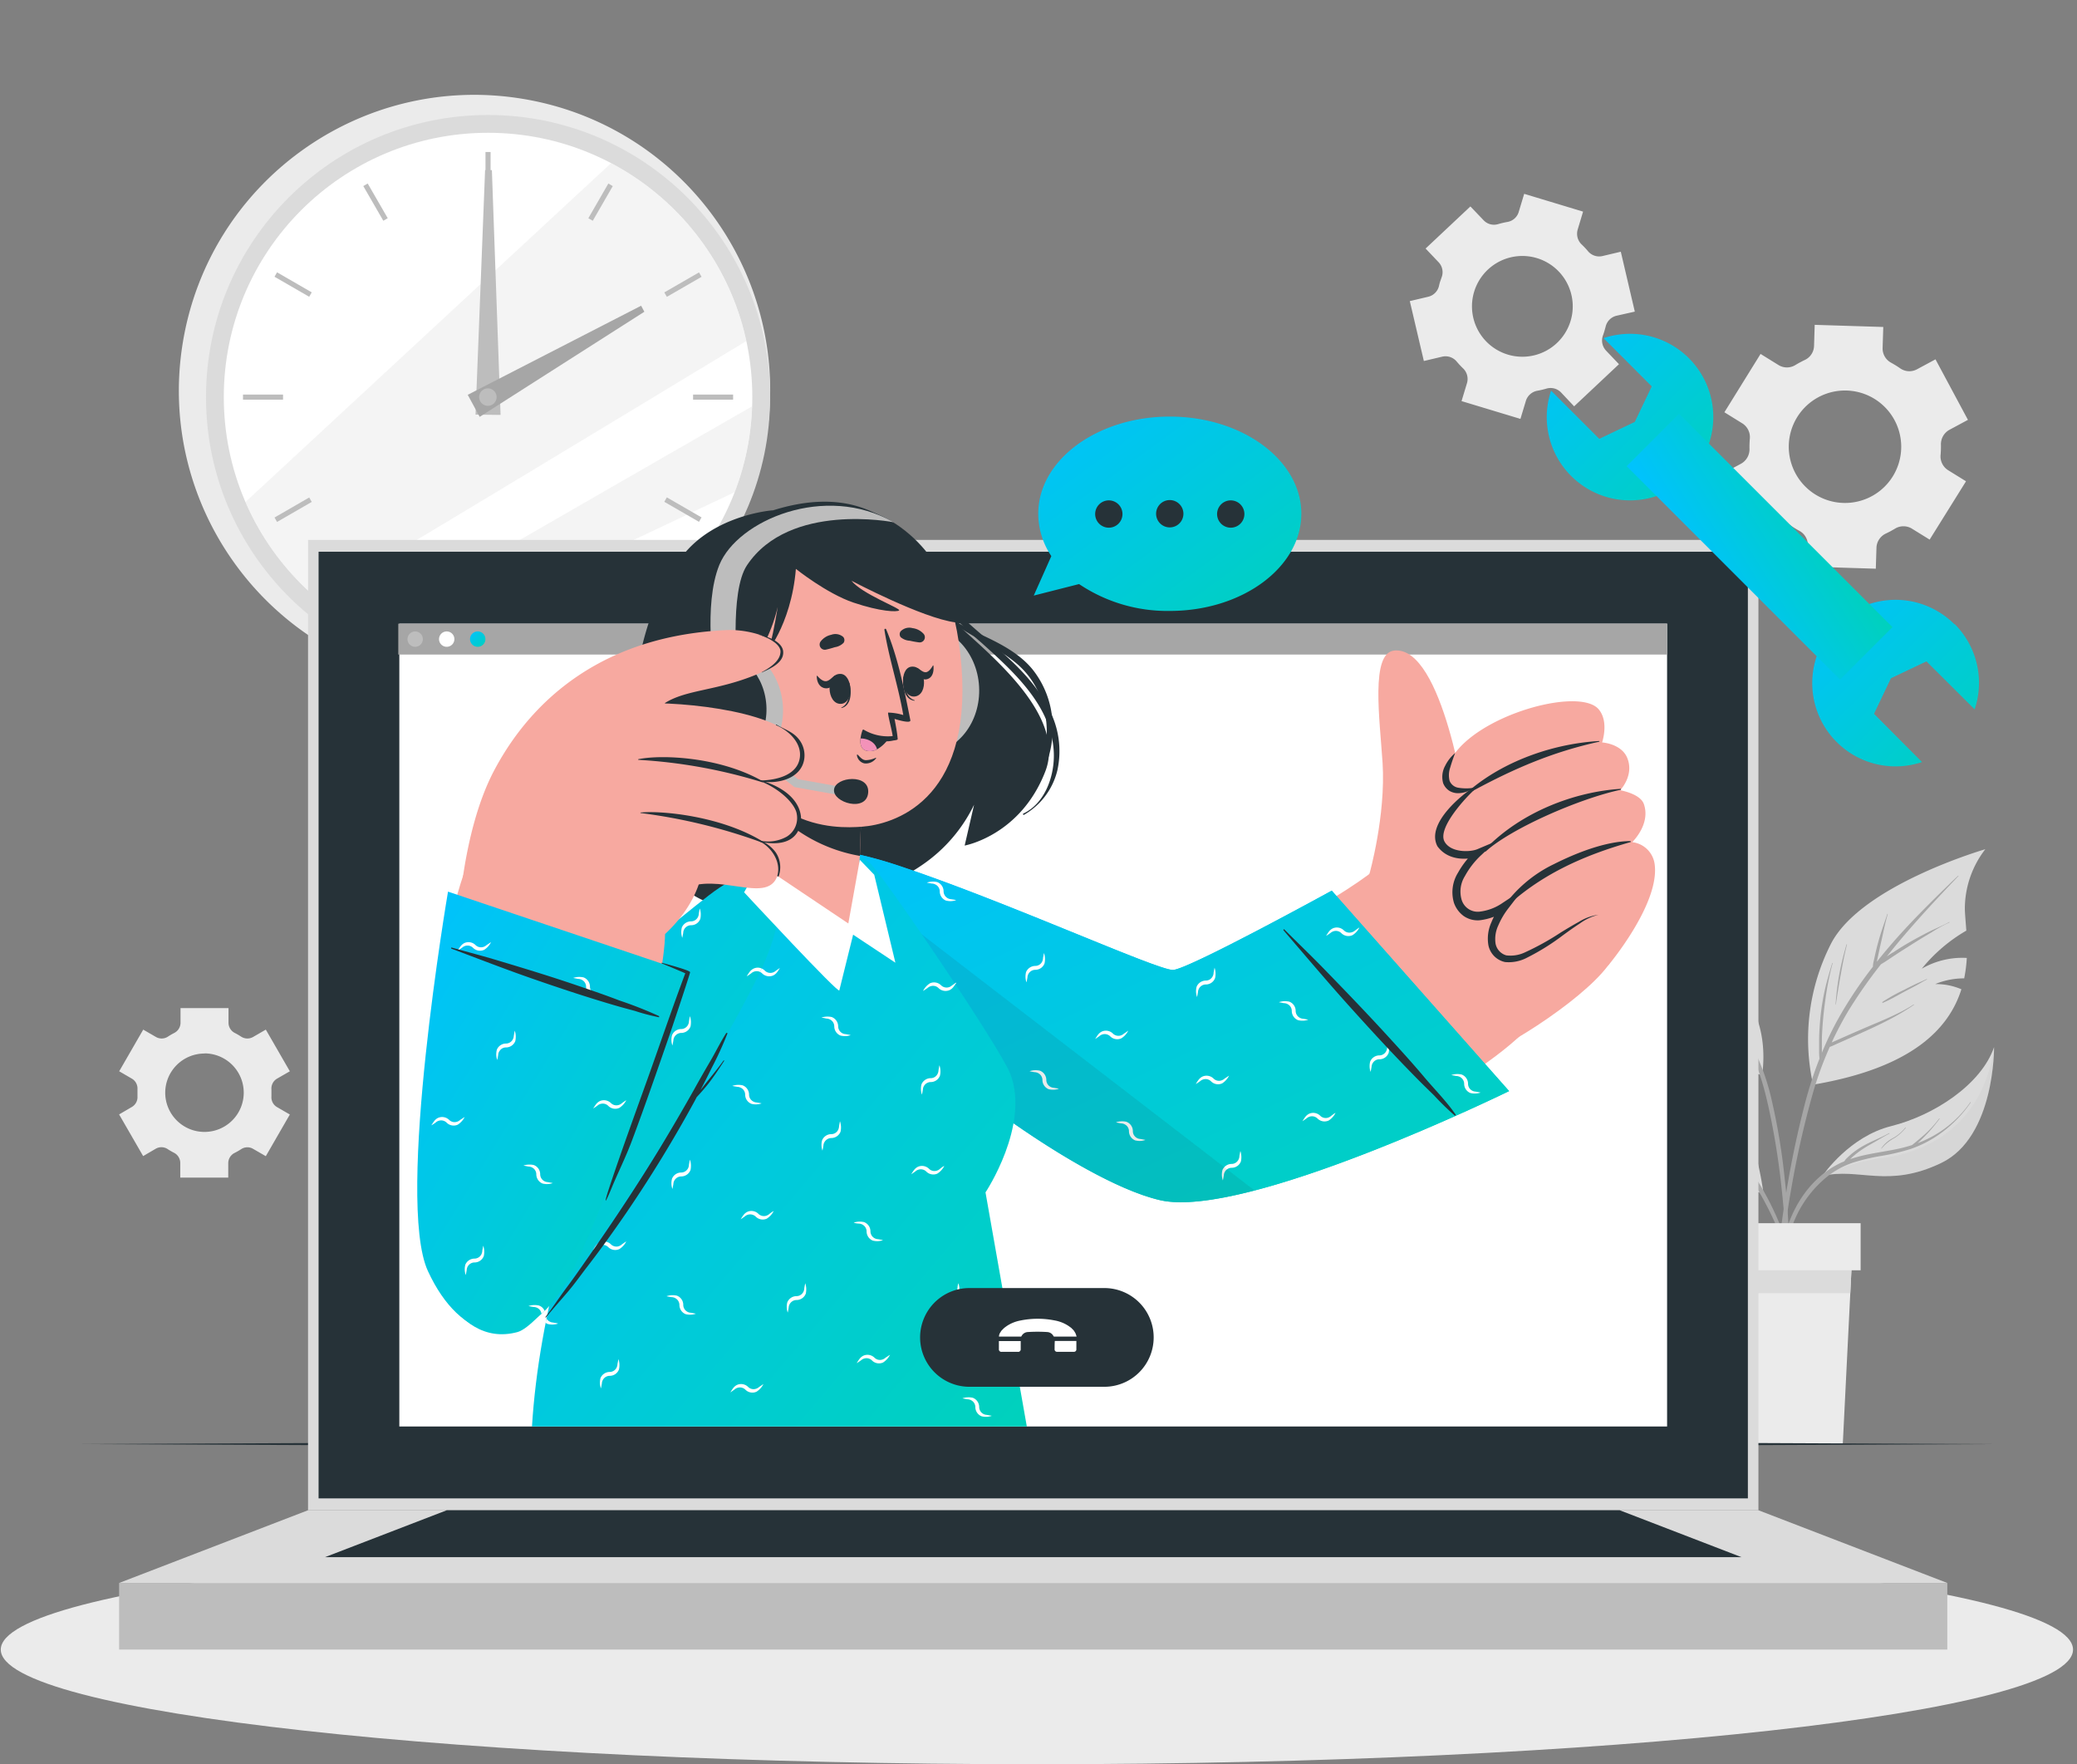 <svg width="438" height="372" fill="none" xmlns="http://www.w3.org/2000/svg"><rect width="100%" height="100%" fill="#808080" stroke="none"/><g clip-path="url(#clip0)"><path d="M406.925 113.78l7.672-12.299-3.79-2.346a3.421 3.421 0 01-1.245-1.396 3.424 3.424 0 01-.328-1.842c.061-.7.086-1.404.073-2.107a3.462 3.462 0 011.794-3.164l3.9-2.097-6.844-12.76-3.9 2.098a3.375 3.375 0 01-3.532-.193 21.537 21.537 0 00-1.96-1.214 3.396 3.396 0 01-1.757-3.082l.138-4.434-14.46-.45-.138 4.452a3.383 3.383 0 01-1.959 2.962c-.341.156-.672.331-1.003.506-.331.175-.662.368-.984.561a3.387 3.387 0 01-3.542 0l-3.79-2.346-7.626 12.3 3.799 2.354a3.44 3.44 0 011.564 3.229 20.19 20.19 0 00-.073 2.115 3.47 3.47 0 01-1.794 3.156l-3.9 2.097 6.834 12.75 3.91-2.088a3.455 3.455 0 013.624.248c.578.402 1.177.774 1.794 1.113a3.392 3.392 0 011.84 3.091l-.138 4.47 14.469.451.138-4.443a3.438 3.438 0 012.006-2.98c.322-.157.644-.313.966-.488.322-.175.625-.349.92-.524a3.416 3.416 0 013.605 0l3.717 2.3zm-10.928-9.954a11.86 11.86 0 01-18.272-13.061 11.856 11.856 0 0117.938-6.423 11.855 11.855 0 014.51 5.686 11.85 11.85 0 01-4.176 13.798zM27.813 227.44a2.414 2.414 0 011.178 2.236v1.499a2.4 2.4 0 01-1.169 2.226l-2.704 1.582 5.069 8.785 2.658-1.554a2.393 2.393 0 012.53.092c.421.274.857.526 1.306.754a2.422 2.422 0 011.334 2.143v3.1h10.118v-3.1a2.418 2.418 0 011.39-2.125c.448-.228.884-.48 1.306-.754a2.384 2.384 0 012.53-.092l2.695 1.555 5.068-8.785-2.704-1.564a2.39 2.39 0 01-1.178-2.226v-.745-.745a2.412 2.412 0 011.178-2.282l2.704-1.554-5.068-8.785-2.686 1.554a2.414 2.414 0 01-2.53-.082 14.254 14.254 0 00-1.316-.764 2.422 2.422 0 01-1.333-2.143v-3.1h-10.12v3.1a2.417 2.417 0 01-1.333 2.143c-.451.231-.89.486-1.315.764a2.414 2.414 0 01-2.53.082l-2.686-1.554-5.069 8.785 2.677 1.554zm15.307-5.326a8.284 8.284 0 017.649 5.111 8.278 8.278 0 01-10.817 10.817 8.284 8.284 0 01-5.11-7.649 8.277 8.277 0 018.278-8.251v-.028zM344.75 65.706l-2.953-12.63-3.891.92a3.062 3.062 0 01-3.045-1.049 15.166 15.166 0 00-1.297-1.38 3.117 3.117 0 01-.864-3.145l1.14-3.8-12.418-3.753-1.15 3.809a3.008 3.008 0 01-2.355 2.115c-.68.12-1.352.276-2.015.47a3.006 3.006 0 01-3.063-.847l-2.759-2.888-9.448 8.877 2.76 2.907a3.036 3.036 0 01.635 3.118c-.111.322-.221.635-.322.92-.101.285-.184.653-.258.975a3.055 3.055 0 01-2.253 2.244l-3.892.92 2.962 12.63 3.901-.92a3.072 3.072 0 013.045 1.058c.405.482.835.943 1.287 1.38a3.094 3.094 0 01.865 3.137l-1.15 3.8 12.419 3.752 1.15-3.808a3.11 3.11 0 012.456-2.134c.62-.112 1.234-.256 1.839-.433a3.064 3.064 0 013.119.8l2.759 2.926 9.457-8.886-2.76-2.898a3.113 3.113 0 01-.616-3.164c.11-.304.211-.607.303-.92.092-.313.175-.616.258-.92a3.076 3.076 0 012.272-2.309l3.882-.874zm-13.228.617a10.626 10.626 0 01-19.85 3.29 10.623 10.623 0 017.284-15.434 10.625 10.625 0 0112.566 12.144zM161.619 92.228c5.457-33.994-17.677-65.976-51.672-71.433-33.994-5.458-65.976 17.676-71.433 51.67-5.457 33.995 17.677 65.977 51.671 71.434 33.995 5.458 65.977-17.676 71.434-51.67z" fill="#EBEBEB"/><path d="M102.922 143.206c32.849 0 59.479-26.63 59.479-59.48 0-32.849-26.63-59.479-59.479-59.479-32.85 0-59.48 26.63-59.48 59.48 0 32.849 26.63 59.479 59.48 59.479z" fill="#DBDBDB"/><path d="M102.922 139.453c30.777 0 55.726-24.95 55.726-55.726C158.648 52.95 133.699 28 102.922 28c-30.777 0-55.727 24.95-55.727 55.727 0 30.776 24.95 55.726 55.727 55.726z" fill="#fff"/><path opacity=".5" d="M157.388 71.906c-25.38 15.371-67.087 40.595-90.397 54.421a55.72 55.72 0 01-15.224-20.477l77.095-71.447a55.821 55.821 0 0128.526 37.503zM158.602 85.677a55.275 55.275 0 01-3.679 18.103l-69.507 32.877a55.774 55.774 0 01-8.775-3.772c21-12.151 59.36-34.229 81.961-47.208z" fill="#EBEBEB"/><path d="M103.455 32.048h-1.076v8.444h1.076v-8.444zM77.543 38.695l-.932.538 4.222 7.313.932-.538-4.222-7.313zM58.427 57.421l-.538.932 7.313 4.223.538-.932-7.313-4.223zM59.687 83.193h-8.444v1.077h8.444v-1.077zM65.206 104.899l-7.314 4.222.538.932 7.314-4.222-.538-.932zM80.832 120.912l-4.219 7.316.933.537 4.218-7.315-.932-.538zM103.455 126.961h-1.076v8.445h1.076v-8.445zM124.998 120.908l-.932.538 4.222 7.313.932-.538-4.222-7.313zM140.626 104.875l-.538.932 7.313 4.223.539-.932-7.314-4.223zM154.601 83.193h-8.445v1.077h8.445v-1.077zM147.405 57.436l-7.314 4.222.539.932 7.313-4.222-.538-.932zM128.289 38.701l-4.219 7.316.932.537 4.219-7.315-.932-.538z" fill="#BDBDBD"/><path d="M103.731 35.874l1.831 51.615-5.28-.064 2.014-51.569 1.435.018z" fill="#BDBDBD"/><path d="M135.881 65.734l-34.726 22.16-2.52-4.646L135.2 64.464l.681 1.27z" fill="#A6A6A6"/><path d="M104.725 83.727a1.84 1.84 0 11-3.681 0 1.84 1.84 0 013.681 0z" fill="#BDBDBD"/><path d="M371.877 251.643s-14.405-3.266-22.298-10.542c-7.892-7.277-12.253-20.302-12.253-20.302a123.713 123.713 0 0116.154 4.25 27.138 27.138 0 014.884 6.908 33.66 33.66 0 000-4.94 21.975 21.975 0 015.124 3.109c6.54 5.731 8.389 21.517 8.389 21.517z" fill="#DBDBDB"/><path d="M346.268 227.137c-1.96-1.362-3.956-2.668-5.915-4.039a.113.113 0 01-.037-.156.114.114 0 01.157-.037c3.679 2.217 7.359 4.6 10.909 7.065a155.75 155.75 0 013.68 2.686l-.248-.432c-.433-.718-.92-1.435-1.344-2.144a30.598 30.598 0 00-3.063-4.075c0-.046 0-.119.074-.073 1.122 1.297 2.244 2.575 3.265 3.946.488.653.92 1.334 1.371 2.024.221.358.442.717.644 1.085l.221.368c1.84 1.463 3.679 2.99 5.399 4.599a69.512 69.512 0 013.1 3.091c-.561-1.738-1.048-3.504-1.692-5.215 0-.013.005-.024.013-.033a.046.046 0 01.033-.013c.012 0 .024.004.032.013.009.009.014.02.014.033.625 1.839 1.315 3.606 1.84 5.454a65.486 65.486 0 013.146 3.68 2.4 2.4 0 00-.046-.239c-.166-.672-.331-1.352-.515-2.024a55.48 55.48 0 00-1.178-3.873 22.626 22.626 0 00-3.863-7.313c0-.046 0-.11.064-.064a28.007 28.007 0 015.519 11.517c.154.613.301 1.226.442 1.84.073.322.156.653.211.993.442.589.865 1.178 1.27 1.794a62.243 62.243 0 016.099 11.958 139.417 139.417 0 014.599 14.387.07.07 0 01-.022.052.07.07 0 01-.052.022.074.074 0 01-.052-.022.074.074 0 01-.021-.052c-2.824-8.426-5.694-16.981-10.514-24.505a56.137 56.137 0 00-3.294-4.6 27.152 27.152 0 01-7-1.389 31.089 31.089 0 01-7.019-3.394 41.435 41.435 0 01-3.596-2.714c-.056-.046 0-.119.055-.073a28.956 28.956 0 006.605 3.992 36.15 36.15 0 007.267 2.438c1.058.23 2.143.404 3.219.551a60.371 60.371 0 00-4.25-4.709c-.487-.488-.984-.92-1.49-1.417a34.647 34.647 0 00-5.317-3.054c-2.364-1.141-4.682-2.346-7.018-3.532-1.325-.672-2.631-1.362-3.956-2.006-.055 0 0-.11.046-.082 2.373 1.14 4.774 2.207 7.166 3.302 2.244 1.03 4.517 2.07 6.678 3.275l.276.165c-1.95-1.701-3.974-3.311-6.043-4.875a280.721 280.721 0 00-5.869-4.176z" fill="#A6A6A6"/><path d="M347.086 234.56c1.178.515 2.364.966 3.524 1.509 1.159.543 2.327 1.214 3.458 1.84a.05.05 0 01.023.028.05.05 0 01-.004.036.051.051 0 01-.029.023.05.05 0 01-.036-.004c-1.15-.552-2.309-1.068-3.449-1.638-1.141-.57-2.318-1.214-3.514-1.738-.055.009-.028-.083.027-.056z" fill="#A6A6A6"/><path d="M418.663 179.063a20.579 20.579 0 00-4.305 11.959c-.046 1.288.156 3.091.303 5.207a34.026 34.026 0 00-9.401 8.03 17.03 17.03 0 019.502-2.272 29.995 29.995 0 01-.552 4.305 15.963 15.963 0 00-6.108 1.205 13.597 13.597 0 015.52 1.095c-2.567 8.168-10.202 16.558-31.276 20.118a44.258 44.258 0 013.734-29.639c6.311-12.418 32.583-20.008 32.583-20.008z" fill="#DBDBDB"/><path d="M375.042 263.665c.359-3.486.819-6.972 1.361-10.431a207.694 207.694 0 014.25-20.633 82.275 82.275 0 013.045-9.392 13.114 13.114 0 01-.083-1.693v-2.024c0-1.343.083-2.695.193-4.038a48.905 48.905 0 011.297-7.902c.387-1.499.828-2.98 1.27-4.461a.05.05 0 01.013-.033.05.05 0 01.033-.013.046.046 0 01.046.046 58.874 58.874 0 00-1.555 7.883 75.956 75.956 0 00-.708 7.911V221.976a66.673 66.673 0 013.551-7.359 88.82 88.82 0 017.211-10.79 4.69 4.69 0 01.166-1.178c.101-.469.202-.919.313-1.407.208-.963.448-1.919.717-2.87.525-1.913 1.215-3.753 1.84-5.639 0-.012.005-.024.014-.032a.043.043 0 01.032-.014.046.046 0 01.046.046c-.552 1.84-.92 3.799-1.352 5.694-.212.92-.414 1.84-.626 2.824l-.303 1.408a.506.506 0 010 .11 109.49 109.49 0 012.612-3.174c4.02-4.719 8.436-9.079 12.879-13.393.542-.534 1.103-1.049 1.655-1.573l.065.064c-4.241 4.434-8.417 8.905-12.373 13.596a271.93 271.93 0 00-2.759 3.385c.478-.331.92-.644 1.435-.92a64.34 64.34 0 013.744-2.299 85.767 85.767 0 013.882-2.07c1.315-.653 2.759-1.214 4.102-1.969.055 0 .101.065.046.083a29.668 29.668 0 00-3.845 2.134 123.74 123.74 0 00-3.817 2.328c-1.251.8-2.484 1.554-3.68 2.355-1.03.662-2.033 1.389-3.1 2.005a101.976 101.976 0 00-6.899 9.861 73.286 73.286 0 00-3.486 6.623l.754-.331 1.932-.855c1.242-.552 2.483-1.086 3.725-1.629 2.364-1.03 4.765-1.968 7.083-3.1a32.77 32.77 0 003.79-2.088c.055 0 .101.046.046.083-4.314 2.98-9.199 5.078-13.945 7.194l-2.07.919c-.57.249-1.141.534-1.729.755a73.557 73.557 0 00-3.56 9.76 198.153 198.153 0 00-4.6 20.384c-1.205 6.881-2.023 13.799-2.649 20.771-.083.865-.166 1.73-.258 2.604a.279.279 0 01-.08.195.28.28 0 01-.196.081.28.28 0 01-.195-.081.279.279 0 01-.08-.195c.073-3.597.441-7.093.8-10.607z" fill="#A6A6A6"/><path d="M387.865 205.473c.386-2.143.92-4.231 1.536-6.328 0-.013.005-.024.014-.033a.042.042 0 01.032-.013c.012 0 .024.004.033.013.008.009.013.02.013.033-.533 2.06-.92 4.157-1.297 6.246a166.138 166.138 0 00-1.049 6.439h-.055c.138-2.132.396-4.254.773-6.357zM396.944 211.287a38.02 38.02 0 014.6-2.576c.763-.405 1.545-.782 2.318-1.159.772-.377 1.637-.708 2.428-1.113.065 0 .111.064.055.092-.772.386-1.508.855-2.263 1.269l-2.364 1.242c-1.545.828-3.054 1.739-4.673 2.41a.118.118 0 01-.11-.11.128.128 0 01.009-.055z" fill="#A6A6A6"/><path opacity=".1" d="M371.611 226.695s-13.32-3.183-19.438-12.124c-5.85-8.536-7.736-23.089-7.883-24.368.239 1.178 2.99 13.891 12.06 19.815 6.945 4.544 13.66 8.269 15.261 16.677z" fill="#A6A6A6"/><path d="M359.312 203.67a17.037 17.037 0 014.912 8.095 19.993 19.993 0 00-4.94-8.03c-.083-.037-.018-.111.028-.065z" fill="#A6A6A6"/><path d="M371.611 226.695s-13.32-3.183-19.438-12.124c-5.85-8.536-7.736-23.089-7.883-24.368a.354.354 0 010-.092s6.393 9.089 13.108 11.407c6.716 2.318 16.144 10.33 14.213 25.177z" fill="#DBDBDB"/><path d="M346.636 195.124a53.955 53.955 0 004.121 7.047 28.195 28.195 0 005.519 5.639c1.84 1.435 3.68 2.759 5.52 4.148l-.046-.064a22.278 22.278 0 00-1.086-1.49c-.763-.975-1.601-1.895-2.438-2.806-1.655-1.84-3.348-3.56-4.829-5.519a20.05 20.05 0 01-2.143-3.441c0-.055.064-.082.092 0 2.161 4.499 6.485 7.36 9.557 11.186a19.53 19.53 0 011.233 1.684c.305.421.564.875.773 1.352a28.281 28.281 0 014.544 4.599 18.672 18.672 0 00-.534-2.585 12.827 12.827 0 00-1.416-3.376c0-.055.055-.11.082-.055a15.445 15.445 0 011.555 3.358c.28.933.444 1.897.488 2.87a26.347 26.347 0 011.793 2.805l-.165-.855a50.599 50.599 0 00-.92-3.965 23.81 23.81 0 00-3.201-7.506c0-.055.046-.101.082-.055a28.99 28.99 0 013.551 7.359 42.04 42.04 0 011.058 3.974c.147.653.285 1.315.405 1.978.064.34.138.689.193 1.039a48.49 48.49 0 013.082 9.033 133.836 133.836 0 012.833 16.853c.693 5.937 1 11.914.92 17.891 0 .745-.055 1.491-.092 2.245 0 .193-.304.221-.313 0-.129-2.962-.202-5.915-.377-8.877a177.572 177.572 0 00-.754-8.849 155.946 155.946 0 00-2.76-17.23c-1.076-4.875-2.475-9.778-5.142-14.046a26.23 26.23 0 00-4.811-5.713c-1.84-1.683-3.91-3.146-5.878-4.7a31.98 31.98 0 01-5.391-5.189 41.867 41.867 0 01-4.24-6.88c-.313-.607-.635-1.205-.92-1.84-.056-.019.027-.074.055-.019z" fill="#A6A6A6"/><path d="M420.512 220.799s.211 18.94-11.113 24.404c-11.323 5.464-17.385.92-25.085 2.76.294-.451 5.786-8.353 14.525-10.523 8.997-2.254 18.95-8.749 21.673-16.641z" fill="#DBDBDB"/><path opacity=".1" d="M420.512 220.799s.211 18.94-11.113 24.404c-11.323 5.464-17.385.92-25.085 2.76a42.533 42.533 0 0112.878-3.799c7.148-.883 20.79-5.529 23.32-23.365z" fill="#A6A6A6"/><path d="M383.569 248.285a18.966 18.966 0 014.508-3.045c.239-.119.487-.211.736-.322.248-.11.248-.294.377-.432.34-.35.699-.69 1.067-1.012.71-.612 1.474-1.16 2.281-1.637 1.84-1.104 3.928-1.84 5.851-2.907.055 0 .101.064.045.092-.919.487-1.839 1.03-2.759 1.573-.92.543-1.84 1.021-2.686 1.582a18.403 18.403 0 00-2.245 1.683c-.202.175-.386.359-.579.552 1.252-.42 2.53-.758 3.826-1.012 2.07-.423 4.168-.717 6.237-1.159a28.387 28.387 0 003.008-.809c.92-.754 1.84-1.509 2.76-2.327a23.417 23.417 0 002.934-3.248.057.057 0 01.032-.021.06.06 0 01.019 0 .037.037 0 01.018.008c.006.003.01.008.014.013.004.006.006.012.008.018a.067.067 0 010 .02.071.071 0 01-.008.018 34.451 34.451 0 01-4.599 5.114c.487-.184.975-.377 1.444-.598a23.34 23.34 0 009.65-8.021c0-.055.119 0 .082.046a26.473 26.473 0 01-7.8 7.497 23.933 23.933 0 01-4.931 2.336c-2.01.62-4.06 1.103-6.135 1.445a43.437 43.437 0 00-5.998 1.425 18.315 18.315 0 00-5.032 2.65 23.521 23.521 0 00-6.789 8.417 42.204 42.204 0 00-3.734 13.798c0 .202-.341.202-.322 0 .46-7.92 2.585-16.208 8.72-21.737z" fill="#A6A6A6"/><path d="M396.714 242.158a6.441 6.441 0 012.327-2.106 8.77 8.77 0 002.76-2.291c0-.055.12 0 .083.046a9.403 9.403 0 01-2.447 2.19 8.73 8.73 0 00-2.668 2.207c-.018 0-.082-.046-.055-.046z" fill="#A6A6A6"/><path d="M390.707 262.267l-.515 10.413-1.582 31.81h-23.751l-1.583-31.81-.515-10.413h27.946z" fill="#EBEBEB"/><path d="M390.707 262.267l-.515 10.413h-26.916l-.515-10.413h27.946z" fill="#DBDBDB"/><path d="M392.372 257.916h-31.276v9.935h31.276v-9.935zM218.662 372c120.674 0 218.5-10.823 218.5-24.175 0-13.351-97.826-24.174-218.5-24.174-120.675 0-218.5 10.823-218.5 24.174 0 13.352 97.825 24.175 218.5 24.175z" fill="#EBEBEB"/><path d="M16.986 304.49l50.42-.221 50.418-.083 100.838-.147 100.837.147 50.419.083 50.419.221-50.419.23-50.419.083-100.837.147-100.838-.147-50.419-.083-50.419-.23z" fill="#263238"/><path d="M370.819 113.844H64.959v204.6h305.86v-204.6z" fill="#DBDBDB"/><path d="M368.593 116.337H67.184v199.605h301.409V116.337z" fill="#263238"/><path d="M410.65 333.779H25.118v14.037H410.65v-14.037z" fill="#BDBDBD"/><path d="M25.118 333.779l39.84-15.335H370.82l39.831 15.335H25.118z" fill="#DBDBDB"/><path d="M68.518 328.342l25.702-9.898h247.338l25.702 9.898H68.518z" fill="#263238"/><path d="M351.557 131.506H84.211v169.277h267.346V131.506z" fill="#fff"/><path d="M351.566 131.506H83.991v6.512h267.575v-6.512z" fill="#A6A6A6"/><path d="M89.17 134.762a1.617 1.617 0 01-1.936 1.588 1.626 1.626 0 01-1.271-1.272 1.621 1.621 0 013.086-.937c.08.197.122.408.12.621z" fill="#BDBDBD"/><path d="M94.146 136.381a1.62 1.62 0 100-3.238 1.62 1.62 0 000 3.238z" fill="#fff"/><path d="M102.361 134.762a1.617 1.617 0 01-1 1.496 1.626 1.626 0 01-1.764-.351 1.622 1.622 0 01-.351-1.765 1.618 1.618 0 011.496-.999 1.613 1.613 0 011.619 1.619z" fill="url(#paint0_linear)"/><path d="M143.792 117.385c-9.741 12.879-10.358 31.948-10.358 31.948s-8.223 20.237-3.744 29.96a18.7 18.7 0 0013.541 10.855l-1.84-5.464s4.673 6.697 17.276 7.883c12.602 1.187 28.185-4.866 35.967-10.302a32.458 32.458 0 0010.781-12.584l-1.987 8.61s11.775-2.098 17.009-15.638c5.234-13.541-17.478-28.802-19.778-32.454-2.299-3.652-8.472-31.736-37.641-22.592-.019-.037-12.52.901-19.226 9.778z" fill="#263238"/><path d="M138.825 190.028c-3.606-1.113-6.89-4.148-9.07-7.147a17.549 17.549 0 01-3.468-10.919c.175-4.71 2.024-9.107 3.817-13.394 1.84-4.433 4.039-8.748 5.814-13.2.092-.248-.276-.386-.414-.184a107.945 107.945 0 00-6.025 10.827 50.527 50.527 0 00-4.434 10.864 18.946 18.946 0 00.111 10.643 18.196 18.196 0 004.847 7.359c2.585 2.429 5.639 3.79 8.702 5.464a.162.162 0 00.065.011.16.16 0 00.117-.052.177.177 0 00.035-.055.206.206 0 00.011-.065.171.171 0 00-.108-.152zM221.099 149.314c-5.068-9.944-15.408-15.242-22.417-23.539-3.799-4.499-6.973-9.622-11.609-13.339-.129-.092-.295.12-.175.221 3.854 3.394 6.439 7.755 9.447 11.839a76.5 76.5 0 0010.634 11.038c6.927 6.256 15.206 13.642 15.261 23.77 0 4.682-1.969 10.119-6.439 12.244-.166.074 0 .359.147.258a14.852 14.852 0 007.037-9.402 18.905 18.905 0 00-1.886-13.09z" fill="#263238"/><path d="M221.936 152.065a19.452 19.452 0 00-4.231-10.965c-2.539-3.082-6.127-5.05-9.668-6.752-4.094-1.96-8.362-3.753-11.296-7.359-.12-.157-.331.055-.212.202 4.682 5.961 12.271 7.975 17.892 12.75 6.439 5.464 7.727 14.561 4.93 22.252a31.954 31.954 0 01-8.435 12.271c-.064.055 0 .156.092.092 6.403-5.63 11.609-13.624 10.928-22.491z" fill="#263238"/><path d="M170.828 197.139c9.686 10.174 59.461 58.303 81.189 53.814 26.336-5.437 56.922-21.461 68.862-32.85 6.697-6.374-25.582-38.635-32.315-33.658-10.607 7.856-36.161 20.918-40.659 22.758-4.499 1.84-42.554-17.782-64.742-25.453-19.98-6.955-19.152 8.223-12.335 15.389z" fill="#F7A9A0"/><path d="M339.084 203.634c-5.842 7.791-24.028 19.041-29.437 20.071-5.409 1.031-25.591-29.252-23.779-34.633 1.812-5.381 23.522-30.071 33.116-32.546 9.595-2.474 26.162 39.04 20.1 47.108z" fill="#F7A9A0"/><path d="M288.803 184.205s3.449-12.188 2.759-23.319c-.607-9.364-2.566-23.199 2.456-23.714 10.312-1.058 15.188 33.447 15.188 33.447s-.304 15.573-10.423 17.478c-6.374 1.278-9.98-3.892-9.98-3.892z" fill="#F7A9A0"/><path d="M304.956 163.306c-.515 5.133 5.832 2.805 5.832 2.805s-8.279 5.52-6.807 11.039c1.472 5.289 9.033 2.199 9.585 1.987-.442.304-7.957 5.611-5.86 10.974 2.18 5.575 9.199 1.178 9.696.92-.331.405-4.535 5.915-2.015 9.631 4.324 6.384 15.473-7.359 21.7-7.8 0 0 1.886 10.486 1.997 10.781 0 0 10.873-12.879 9.87-21.277a5.392 5.392 0 00-4.756-4.793s3.965-3.771 2.456-8.049c-.782-2.198-4.995-2.897-4.995-2.897s3.054-3.146 1.472-6.872c-1.26-2.971-5.28-3.21-5.28-3.21s1.518-4.388-.745-7.01c-4.572-5.308-31.055 2.778-32.15 13.771z" fill="#F7A9A0"/><path d="M337.216 156.397c.02 0 .038-.007.052-.021a.073.073 0 000-.104.073.073 0 00-.052-.022c-9.355.534-19.474 3.993-26.778 9.944-.239.203 0 .672.276.506 8.693-4.7 16.797-8.168 26.502-10.303zM341.779 166.525c.101 0 .064-.193 0-.193-9.641.607-20.918 4.811-28.517 12.667-.257.267-.22.773.102.488 5.39-4.839 19.667-11.085 28.415-12.962zM317.089 191.749c7.589-7.249 16.742-11.343 26.741-14.185.129 0 .065-.221-.055-.221-5.271.065-11.462 2.539-16.107 4.876a27.807 27.807 0 00-10.836 9.263c-.138.156.064.423.257.267z" fill="#263238"/><path d="M310.65 166.065c-.285.23.377.396.092.635-1.177 1.03-7.727 7.81-6.117 10.754 1.306 2.364 5.381 2.253 6.927 1.6l3.9-1.646-3.091 2.897a17.42 17.42 0 00-3.44 4.425 6.156 6.156 0 00-.681 5.022 3.548 3.548 0 003.679 2.484 10.671 10.671 0 005.014-1.895l4.185-2.759-3.063 3.983a16.216 16.216 0 00-2.097 3.578 6.68 6.68 0 00-.571 3.827 3.177 3.177 0 002.263 2.474 7.116 7.116 0 003.901-.616 56.237 56.237 0 007.598-4.213c1.251-.764 2.511-1.527 3.808-2.236a10.51 10.51 0 014.13-1.499 11.306 11.306 0 00-3.927 1.84c-1.224.791-2.411 1.646-3.597 2.511a48.078 48.078 0 01-7.543 4.701 8.233 8.233 0 01-4.646.92 4.54 4.54 0 01-3.495-3.524 8.275 8.275 0 01.589-4.765 17.756 17.756 0 012.281-4.019l1.141 1.205a12.369 12.369 0 01-5.906 2.299 5.178 5.178 0 01-3.349-.92 5.822 5.822 0 01-2.023-2.759 7.81 7.81 0 01.855-6.357 18.573 18.573 0 013.864-4.801l.809 1.251c-1.996.772-6.54 1.389-9.015-2.024-2.594-4.958 5.869-11.324 7.525-12.373z" fill="#263238"/><path d="M310.788 166.111a10.49 10.49 0 01-3.174 0 2.39 2.39 0 01-1.922-1.471 4.894 4.894 0 01.119-2.76 37.382 37.382 0 011.049-3.091 8.276 8.276 0 00-2.106 2.686 4.862 4.862 0 00-.414 3.68 3.4 3.4 0 001.297 1.591 3.556 3.556 0 001.839.506 5.58 5.58 0 003.312-1.141z" fill="#263238"/><path d="M280.846 187.802l37.393 42.26s-55.506 27.173-73.591 22.997c-18.085-4.176-55.423-32.325-71.751-52.433-16.328-20.109-6.439-25.702 16.31-18.177 22.749 7.524 54.908 22.215 58.173 22.077 3.266-.138 33.466-16.724 33.466-16.724z" fill="url(#paint1_linear)"/><path d="M318.239 230.062s-55.506 27.164-73.591 22.997c-11.259-2.585-29.969-14.479-46.435-27.955a1.07 1.07 0 01-.194-.148c-9.916-8.131-19.004-16.815-25.131-24.367-5.308-6.522-7.837-11.517-8.076-15.031a6.123 6.123 0 01.138-1.96c1.269-5.519 10.367-5.758 24.248-1.168 22.776 7.516 54.908 22.206 58.182 22.077 3.275-.128 33.457-16.705 33.457-16.705l37.402 42.26z" fill="url(#paint2_linear)"/><path d="M217.116 225.876a3.99 3.99 0 012.171-.119 2.097 2.097 0 011.361 1.922 1.64 1.64 0 00.746 1.408c.257.17.556.269.864.285.35.064.69.101 1.04.193a3.687 3.687 0 01-2.19.083 2.104 2.104 0 01-1.278-1.95 1.658 1.658 0 00-.801-1.371 1.834 1.834 0 00-.919-.257c-.304-.065-.654-.102-.994-.194zM168.224 186.965a3.785 3.785 0 01-2.18.092 2.037 2.037 0 01-1.223-1.462 6.123 6.123 0 01.138-1.96c.383.385.603.902.616 1.444a1.646 1.646 0 00.754 1.408c.256.167.551.265.856.285.349.064.69.101 1.039.193zM269.697 211.314a4.12 4.12 0 012.18-.11 2.067 2.067 0 011.352 1.923 1.666 1.666 0 00.754 1.407c.259.168.557.263.865.276.34.074.69.11 1.03.202a3.67 3.67 0 01-2.18.083 2.11 2.11 0 01-1.288-1.959 1.61 1.61 0 00-.791-1.362 1.752 1.752 0 00-.92-.257c-.312-.074-.653-.111-1.002-.203zM306.051 226.677c.7-.233 1.45-.271 2.17-.111a2.082 2.082 0 011.362 1.914 1.649 1.649 0 00.745 1.416c.258.168.557.263.865.276.349.065.69.111 1.039.203a3.823 3.823 0 01-2.189.082 2.109 2.109 0 01-1.279-1.959 1.652 1.652 0 00-.8-1.371 1.847 1.847 0 00-.92-.248c-.267-.074-.616-.11-.993-.202zM235.339 236.639a4.1 4.1 0 012.18-.11 2.097 2.097 0 011.38 1.95 1.64 1.64 0 00.745 1.407c.259.168.557.263.865.276.349.074.69.11 1.039.202a3.731 3.731 0 01-2.189.083 2.105 2.105 0 01-1.279-1.959 1.63 1.63 0 00-.8-1.362 1.755 1.755 0 00-.92-.257c-.331-.074-.68-.12-1.021-.23zM195.453 186.101a4.11 4.11 0 012.18-.111 2.09 2.09 0 011.352 1.923 1.666 1.666 0 00.754 1.407c.258.171.557.269.865.285.341.065.69.102 1.04.194a3.678 3.678 0 01-2.19.082 2.104 2.104 0 01-1.278-1.95 1.633 1.633 0 00-.801-1.37 1.828 1.828 0 00-.919-.258c-.304-.064-.654-.11-1.003-.202zM281.637 234.652a3.98 3.98 0 01-1.454 1.619 2.087 2.087 0 01-2.318-.396 1.661 1.661 0 00-1.527-.469 1.745 1.745 0 00-.809.414c-.295.193-.561.414-.874.589.395-.561.69-1.251 1.49-1.601a2.113 2.113 0 012.291.479 1.634 1.634 0 001.527.404c.299-.077.575-.229.8-.441.294-.203.57-.451.874-.598zM237.924 217.321a3.943 3.943 0 01-1.463 1.619 2.08 2.08 0 01-2.308-.395 1.667 1.667 0 00-1.527-.469 1.748 1.748 0 00-.81.414c-.294.193-.57.413-.874.588.396-.561.69-1.251 1.481-1.6a2.107 2.107 0 012.291.478 1.655 1.655 0 001.536.405c.3-.078.575-.23.8-.442.295-.165.561-.377.874-.598zM259.183 226.815a4.055 4.055 0 01-1.454 1.619 2.078 2.078 0 01-2.318-.405 1.631 1.631 0 00-1.527-.46c-.303.06-.583.204-.809.414-.295.193-.562.414-.92.589.395-.561.69-1.251 1.49-1.601a2.121 2.121 0 012.29.469 1.604 1.604 0 001.527.405c.303-.076.582-.228.81-.441.331-.194.607-.414.911-.589zM286.678 195.566a4.078 4.078 0 01-1.463 1.619 2.088 2.088 0 01-2.318-.395 1.65 1.65 0 00-1.527-.47c-.3.069-.578.211-.809.414-.286.194-.562.414-.92.589.404-.561.69-1.251 1.49-1.6a2.105 2.105 0 012.29.478 1.641 1.641 0 001.527.405c.321-.073.618-.225.865-.442.285-.202.552-.414.865-.598zM181.765 193.405a4.1 4.1 0 01.11 2.18 2.083 2.083 0 01-1.922 1.352 1.677 1.677 0 00-.8.197 1.676 1.676 0 00-.608.557c-.17.258-.269.556-.285.865-.064.34-.101.69-.193 1.039a3.683 3.683 0 01-.083-2.189 2.112 2.112 0 011.95-1.279 1.655 1.655 0 001.371-.8c.165-.279.254-.596.258-.92.064-.331.101-.68.202-1.002zM292.731 219.823a4.12 4.12 0 01.11 2.18 2.075 2.075 0 01-1.922 1.353 1.628 1.628 0 00-1.408.754 1.66 1.66 0 00-.276.855c-.073.35-.11.69-.202 1.04a3.678 3.678 0 01-.083-2.18 2.11 2.11 0 011.959-1.288 1.617 1.617 0 001.362-.8c.163-.263.252-.565.257-.874.065-.35.111-.699.203-1.04zM261.574 242.701a4.1 4.1 0 01.11 2.18 2.063 2.063 0 01-1.922 1.352 1.666 1.666 0 00-1.407.754 1.711 1.711 0 00-.276.865c-.074.34-.111.69-.203 1.04a3.743 3.743 0 01-.083-2.19 2.103 2.103 0 011.96-1.278 1.637 1.637 0 001.361-.801c.17-.277.259-.595.258-.92.073-.303.11-.625.202-1.002zM256.129 204.047a4.12 4.12 0 01.11 2.18 2.072 2.072 0 01-1.923 1.353 1.654 1.654 0 00-1.407.754 1.718 1.718 0 00-.276.865c-.074.34-.11.69-.202 1.03a3.67 3.67 0 01-.083-2.18 2.11 2.11 0 011.959-1.288 1.611 1.611 0 001.362-.791c.169-.277.258-.595.257-.92.074-.313.111-.607.203-1.003zM220.161 200.957a4.02 4.02 0 01.11 2.18 2.072 2.072 0 01-1.913 1.352 1.682 1.682 0 00-1.693 1.619c-.064.34-.11.69-.202 1.03a3.784 3.784 0 01-.083-2.18 2.132 2.132 0 011.96-1.288 1.616 1.616 0 001.37-.791c.162-.279.248-.596.249-.92.073-.276.11-.653.202-1.002zM198.222 225.14a1.025 1.025 0 01-.193-.147c0-.12.046-.239.082-.368.028.184.074.35.111.515zM194.653 208.95a4.124 4.124 0 011.462-1.619 2.1 2.1 0 012.318.405 1.676 1.676 0 002.328.046c.294-.193.57-.405.919-.589-.404.561-.689 1.251-1.49 1.601a2.13 2.13 0 01-2.29-.469 1.62 1.62 0 00-1.536-.405 1.747 1.747 0 00-.801.442c-.331.193-.598.414-.91.588z" fill="#fff"/><path d="M306.97 235.029c-1.922-2.806-4.424-5.298-6.614-7.902-2.189-2.603-4.599-5.271-6.982-7.874-4.599-5.059-9.327-9.972-14.083-14.865-2.76-2.852-5.639-5.584-8.444-8.408-.102-.101-.276.064-.184.175 4.535 5.271 8.996 10.569 13.641 15.739 4.646 5.17 9.199 10.119 13.973 14.976 1.362 1.398 2.76 2.759 4.158 4.121a53.9 53.9 0 004.342 4.222c.101.092.267-.064.193-.184z" fill="#263238"/><path opacity=".1" d="M264.573 251.026c-8.077 2.116-15.243 3.137-19.916 2.07-11.259-2.585-29.969-14.479-46.435-27.956a1.025 1.025 0 01-.193-.147c-9.917-8.132-19.005-16.815-25.132-24.368-5.307-6.522-7.837-11.517-8.076-15.031a6.12 6.12 0 01.138-1.959c.588-2.539 2.851-3.965 6.439-4.305l93.175 71.696z" fill="#263238"/><path d="M207.825 251.422l8.712 49.361H112.185c2.971-48.258 30.973-101.041 43.317-116.081 6.182-7.533 18.398-9.143 27.661-2.998 2.199 1.453 27.799 39.223 29.897 44.733 4.176 10.864-5.235 24.985-5.235 24.985z" fill="url(#paint3_linear)"/><path d="M173.219 214.562a4.114 4.114 0 012.181-.111 2.104 2.104 0 011.352 1.923 1.665 1.665 0 001.61 1.683c.349.074.689.111 1.039.203a3.675 3.675 0 01-2.189.082 2.101 2.101 0 01-1.279-1.95 1.631 1.631 0 00-.8-1.37 1.842 1.842 0 00-.92-.258c-.304-.092-.626-.138-.994-.202zM180.026 257.796a4.113 4.113 0 012.181-.11 2.083 2.083 0 011.352 1.922 1.665 1.665 0 00.754 1.408c.258.167.557.263.865.276.34.073.69.11 1.03.202a3.686 3.686 0 01-2.18.083 2.094 2.094 0 01-1.279-1.959 1.64 1.64 0 00-.8-1.362 1.737 1.737 0 00-.92-.257c-.34-.028-.681-.074-1.003-.203zM154.426 228.967a4.022 4.022 0 012.18-.119 2.097 2.097 0 011.353 1.922 1.633 1.633 0 00.754 1.408c.253.171.549.27.855.285.35.064.69.101 1.04.193a3.686 3.686 0 01-2.18.083 2.103 2.103 0 01-1.288-1.95 1.638 1.638 0 00-.8-1.371 1.85 1.85 0 00-.874-.258c-.35-.064-.69-.101-1.04-.193zM140.563 273.306a4.077 4.077 0 012.171-.111 2.061 2.061 0 011.353 1.923 1.654 1.654 0 00.754 1.407c.258.168.557.263.865.276.34.074.69.11 1.039.202a3.732 3.732 0 01-2.189.083 2.105 2.105 0 01-1.279-1.959 1.64 1.64 0 00-.8-1.362 1.755 1.755 0 00-.92-.257c-.304-.074-.653-.074-.994-.202zM202.959 294.84a4.11 4.11 0 012.18-.111 2.092 2.092 0 011.353 1.923 1.654 1.654 0 00.754 1.407c.258.168.557.263.864.276.341.074.69.111 1.04.203a3.74 3.74 0 01-2.189.082 2.109 2.109 0 01-1.279-1.959 1.64 1.64 0 00-.8-1.361 1.75 1.75 0 00-.92-.258c-.304-.064-.653-.11-1.003-.202zM117.686 279.083a3.74 3.74 0 01-2.189.082 1.564 1.564 0 01-.423-.239c.046-.303.11-.598.174-.92.127.235.311.434.534.58.258.168.557.263.865.276.349.092.689.092 1.039.221zM162.043 183.286a4.013 4.013 0 012.18-.12 2.095 2.095 0 011.352 1.923 1.623 1.623 0 00.745 1.407c.258.171.556.269.865.285.349.064.69.101 1.039.193a3.677 3.677 0 01-2.18.083 2.097 2.097 0 01-1.288-1.95 1.626 1.626 0 00-.8-1.371 1.838 1.838 0 00-.92-.257c-.303-.074-.653-.111-.993-.193zM199.133 245.838a4.055 4.055 0 01-1.454 1.619 2.078 2.078 0 01-2.318-.405 1.631 1.631 0 00-1.527-.46c-.303.06-.583.204-.809.414-.295.193-.562.414-.874.589.395-.561.69-1.251 1.49-1.601a2.121 2.121 0 012.29.469 1.604 1.604 0 001.527.405c.302-.073.578-.226.801-.441.294-.23.57-.451.874-.589zM132.064 231.984a4.128 4.128 0 01-1.463 1.619 2.02 2.02 0 01-1.656 0c.101-.248.193-.496.304-.745.35.174.749.223 1.131.138.303-.082.581-.237.81-.451.294-.174.57-.386.874-.561zM132.064 261.761a4.008 4.008 0 01-1.463 1.619 2.08 2.08 0 01-2.309-.396 1.668 1.668 0 00-1.527-.469 1.745 1.745 0 00-.809.414c-.295.193-.571.414-.874.589.395-.561.69-1.251 1.481-1.601a2.113 2.113 0 012.29.478 1.659 1.659 0 001.536.405c.301-.08.576-.235.801-.451.294-.193.561-.404.874-.588zM160.994 291.832a4.075 4.075 0 01-1.462 1.619 2.078 2.078 0 01-2.319-.405 1.634 1.634 0 00-1.527-.46 1.722 1.722 0 00-.809.414c-.285.193-.561.414-.874.589.405-.561.69-1.251 1.49-1.601a2.124 2.124 0 012.291.47 1.61 1.61 0 001.527.404c.303-.076.581-.228.809-.441.285-.175.589-.396.874-.589zM163.165 255.34a4.134 4.134 0 01-1.463 1.619 2.077 2.077 0 01-2.308-.405 1.7 1.7 0 00-2.337-.055c-.294.202-.57.414-.874.598.396-.561.681-1.251 1.481-1.601a2.095 2.095 0 012.291.47 1.664 1.664 0 001.536.404c.3-.077.575-.229.8-.441a6.87 6.87 0 01.874-.589zM187.689 285.668a4.198 4.198 0 01-1.462 1.619 2.079 2.079 0 01-2.319-.404 1.636 1.636 0 00-1.527-.46c-.303.06-.583.203-.809.414-.294.193-.561.404-.92.588.396-.561.69-1.251 1.49-1.6a2.12 2.12 0 012.291.469 1.598 1.598 0 001.527.405c.303-.076.581-.228.809-.442.331-.193.617-.414.92-.589zM181.765 193.405a4.1 4.1 0 01.11 2.18 2.083 2.083 0 01-1.922 1.352 1.677 1.677 0 00-.8.197 1.676 1.676 0 00-.608.557c-.17.258-.269.556-.285.865-.064.34-.101.69-.193 1.039a3.683 3.683 0 01-.083-2.189 2.112 2.112 0 011.95-1.279 1.655 1.655 0 001.371-.8c.165-.279.254-.596.258-.92.064-.331.101-.68.202-1.002zM202.104 270.583c.24.701.281 1.456.119 2.18a2.098 2.098 0 01-1.922 1.352 1.657 1.657 0 00-1.408.754c-.17.258-.269.556-.285.865-.064.34-.101.69-.193 1.03a3.685 3.685 0 01-.083-2.18 2.1 2.1 0 011.95-1.288 1.62 1.62 0 001.371-.791 1.84 1.84 0 00.257-.92c.028-.313.065-.653.194-1.002zM198.112 224.625a4.04 4.04 0 01.11 2.18 2.077 2.077 0 01-1.913 1.352 1.676 1.676 0 00-1.417.755 1.692 1.692 0 00-.276.864c-.064.341-.11.69-.202 1.031a3.776 3.776 0 01-.083-2.18 2.113 2.113 0 011.959-1.288 1.62 1.62 0 001.371-.801 1.84 1.84 0 00.248-.874c.074-.349.111-.689.203-1.039zM177.138 236.428a4.11 4.11 0 01.12 2.18 2.102 2.102 0 01-1.923 1.352 1.703 1.703 0 00-1.693 1.619c-.064.34-.11.69-.202 1.03a3.677 3.677 0 01-.073-2.18c.16-.384.431-.711.779-.94.347-.23.755-.351 1.171-.348a1.616 1.616 0 001.37-.791c.159-.281.248-.597.258-.92.064-.312.101-.653.193-1.002zM130.417 286.57a4.11 4.11 0 01.111 2.18 2.081 2.081 0 01-1.923 1.353 1.645 1.645 0 00-1.407.754 1.676 1.676 0 00-.276.855c-.065.35-.111.7-.203 1.04a3.776 3.776 0 01-.082-2.18 2.115 2.115 0 011.959-1.288 1.623 1.623 0 001.37-.8c.155-.266.24-.567.249-.874.073-.377.138-.69.202-1.04zM145.494 214.267c.236.703.277 1.456.12 2.18a2.097 2.097 0 01-1.923 1.352 1.688 1.688 0 00-1.693 1.61c-.064.35-.11.69-.202 1.04a3.685 3.685 0 01-.074-2.18 2.096 2.096 0 011.951-1.288 1.637 1.637 0 001.37-.801c.155-.265.24-.566.249-.873.073-.35.11-.7.202-1.04zM145.494 244.522c.236.703.277 1.456.12 2.181a2.1 2.1 0 01-1.923 1.352 1.683 1.683 0 00-1.693 1.61c-.064.349-.11.69-.202 1.039a3.74 3.74 0 01-.074-2.189 2.092 2.092 0 011.951-1.279 1.652 1.652 0 001.37-.8c.162-.28.248-.597.249-.92.073-.304.11-.653.202-.994zM169.816 270.583a4.12 4.12 0 01.11 2.18 2.08 2.08 0 01-1.923 1.352 1.677 1.677 0 00-.8.197 1.682 1.682 0 00-.883 1.422c-.073.34-.11.69-.202 1.03a3.677 3.677 0 01-.083-2.18 2.11 2.11 0 011.959-1.288 1.6 1.6 0 00.784-.218c.239-.138.438-.336.578-.573.168-.277.257-.595.257-.92.065-.313.111-.653.203-1.002zM194.653 208.95a4.124 4.124 0 011.462-1.619 2.1 2.1 0 012.318.405 1.676 1.676 0 002.328.046c.294-.193.57-.405.919-.589-.404.561-.689 1.251-1.49 1.601a2.13 2.13 0 01-2.29-.469 1.62 1.62 0 00-1.536-.405 1.747 1.747 0 00-.801.442c-.331.193-.598.414-.91.588zM157.499 205.86a4.054 4.054 0 011.462-1.619 2.066 2.066 0 012.309.405 1.637 1.637 0 001.527.46 1.68 1.68 0 00.81-.414c.294-.194.57-.405.873-.589-.395.561-.689 1.251-1.481 1.601a2.12 2.12 0 01-2.29-.47 1.632 1.632 0 00-1.536-.404 1.746 1.746 0 00-.801.441c-.294.193-.561.414-.873.589z" fill="#fff"/><path d="M150.296 189.421c-13.872 11.453-63.711 53.869-60.712 68.927 3.017 15.252 14.561 27.597 23.438 19.042 7.359-7.019 39.85-59.112 45.746-73.039 5.621-13.265 5.161-26.189-8.472-14.93z" fill="#F7A9A0"/><path d="M88.314 254.117c0 10.56 7.074 30.466 20.808 26.759 8.996-2.419 46.307-63.923 52.323-78.512 6.963-16.898.92-23.54-11.959-13.577-12.878 9.962-61.153 50.253-61.172 65.33z" fill="url(#paint4_linear)"/><path d="M127.06 209.898a3.689 3.689 0 01-2.181.083 1.698 1.698 0 01-.312-.166c.18-.143.352-.297.515-.46l.083.065c.255.166.55.261.855.276.35.073.699.119 1.04.202zM110.382 245.764a4.1 4.1 0 012.18-.11 2.07 2.07 0 011.352 1.922 1.666 1.666 0 00.755 1.408c.258.167.557.263.864.275.341.074.69.111 1.031.203a3.686 3.686 0 01-2.18.083 2.115 2.115 0 01-1.288-1.96 1.616 1.616 0 00-.791-1.361 1.79 1.79 0 00-.92-.258c-.35-.073-.653-.128-1.003-.202zM114.788 276.276c-.202.221-.404.442-.607.644a1.658 1.658 0 00-.763-1.085 1.837 1.837 0 00-.92-.248c-.34-.065-.69-.111-1.04-.203a4.123 4.123 0 012.181-.11 1.955 1.955 0 011.149 1.002zM132.064 231.984a4.064 4.064 0 01-1.463 1.619 2.059 2.059 0 01-2.309-.404 1.633 1.633 0 00-1.527-.46c-.303.06-.583.203-.809.414-.295.193-.571.404-.874.588.395-.561.69-1.251 1.481-1.6a2.12 2.12 0 012.29.469 1.63 1.63 0 001.536.405c.302-.074.578-.226.801-.442.294-.193.561-.414.874-.589zM147.573 191.565c.233.7.271 1.45.11 2.171a2.05 2.05 0 01-1.913 1.352 1.675 1.675 0 00-1.693 1.619c-.064.349-.11.69-.202 1.039a3.815 3.815 0 01-.083-2.189 2.103 2.103 0 011.96-1.279 1.652 1.652 0 001.37-.8c.162-.279.248-.597.249-.92.073-.303.11-.653.202-.993zM145.494 214.267c.236.703.277 1.456.12 2.18a2.097 2.097 0 01-1.923 1.352 1.688 1.688 0 00-1.693 1.61c-.064.35-.11.69-.202 1.04a3.685 3.685 0 01-.074-2.18 2.096 2.096 0 011.951-1.288 1.637 1.637 0 001.37-.801c.155-.265.24-.566.249-.873.073-.35.11-.7.202-1.04zM101.91 262.663a4.1 4.1 0 01.11 2.18 2.072 2.072 0 01-1.913 1.352 1.67 1.67 0 00-1.417.754 1.723 1.723 0 00-.275.865c-.065.34-.11.69-.203 1.039a3.817 3.817 0 01-.083-2.189 2.102 2.102 0 011.96-1.279 1.652 1.652 0 001.37-.8c.162-.279.248-.597.249-.92.073-.303.128-.653.202-1.002zM160.635 204.222c-.101.23-.22.478-.34.727a1.62 1.62 0 00-1.122-.12 1.747 1.747 0 00-.801.442c-.294.193-.561.414-.919.588.413-.57.68-1.232 1.462-1.619a2.002 2.002 0 011.72-.018z" fill="#fff"/><path d="M152.568 223.641c-1.242 1.729-2.612 3.366-3.937 5.031l-.92 1.196a222.386 222.386 0 002.429-4.802 72.747 72.747 0 003.247-7.11c.064-.157-.175-.23-.258-.101-1.242 1.95-2.235 4.029-3.413 6.016a263.062 263.062 0 00-3.431 6.016 439.361 439.361 0 01-6.982 11.958c-4.792 7.874-9.898 15.574-15.178 23.135-1.481 2.116-2.943 4.25-4.498 6.32-1.555 2.07-3.017 4.314-4.599 6.393-.056.074.046.175.11.101 1.49-1.84 3.026-3.56 4.544-5.335 1.518-1.775 2.806-3.624 4.232-5.464 2.842-3.68 5.519-7.433 8.15-11.25a277.114 277.114 0 0014.543-23.798l.322-.625a44.274 44.274 0 002.189-2.493c1.316-1.638 2.457-3.395 3.606-5.152.037-.046-.101-.119-.156-.036z" fill="#263238"/><path d="M181.241 181.648s3.045 12.474-.589 14.194c-6.78 3.21-18.894-6.761-19.686-8.546-.193-.46-1.205-12.446-1.959-21.755-.497-5.998-.92-10.891-.92-10.891l23.779 9.428-.533 16.393-.092 1.177z" fill="#F7A9A0"/><path d="M181.866 164.078l-.533 16.393a32.91 32.91 0 01-22.28-14.93c-.497-5.998-.92-10.891-.92-10.891l2.971 1.067 20.762 8.361zM186.226 145.442c.359 6.706 5.419 11.875 11.297 11.553 5.878-.322 10.348-6.006 9.99-12.703-.359-6.697-5.428-11.876-11.306-11.554-5.878.322-10.348 6.007-9.981 12.704z" fill="#263238"/><path d="M182.786 146.058c.405 7.451 6.035 13.2 12.575 12.878 6.54-.322 11.508-6.687 11.112-14.138-.395-7.451-6.034-13.21-12.575-12.879-6.54.332-11.498 6.679-11.112 14.139z" fill="#BDBDBD"/><path d="M202.766 140.566c2.217 28.701-14.718 33.272-20.909 33.742-5.62.432-24.837 1.177-29.988-27.146s7.469-38.424 20.237-40.089c12.768-1.665 28.434 4.784 30.66 33.493z" fill="#F7A9A0"/><path d="M193.825 135.452a20.004 20.004 0 01-1.96-.35 3.222 3.222 0 01-1.922-.745 1.019 1.019 0 010-1.251 2.523 2.523 0 012.484-.662c.921.107 1.77.553 2.382 1.251a1.096 1.096 0 01-.984 1.757zM174.13 136.988a19.723 19.723 0 001.923-.524 3.242 3.242 0 001.839-.92 1.015 1.015 0 00-.073-1.242 2.529 2.529 0 00-2.53-.451 3.739 3.739 0 00-2.263 1.454 1.096 1.096 0 001.104 1.683zM179.107 143.979c0-.073-.138.111-.129.184.23 1.95.175 4.222-1.536 5.023-.056 0 0 .119 0 .11 2.152-.497 2.198-3.514 1.665-5.317z" fill="#263238"/><path d="M177.184 142.093c-3.164 0-2.852 6.357.083 6.32 2.934-.037 2.566-6.356-.083-6.32z" fill="#263238"/><path d="M175.961 142.489c-.534.386-1.049 1.039-1.711 1.14-.663.102-1.38-.515-1.914-1.131-.055-.064-.101 0-.101.083 0 1.205.57 2.428 1.84 2.548 1.269.119 1.987-1.012 2.226-2.245.046-.23-.129-.552-.34-.395zM190.522 142.701c0-.083.157.082.157.165 0 1.959.368 4.204 2.171 4.774.055 0 .055.12 0 .111-2.19-.212-2.622-3.192-2.328-5.05z" fill="#263238"/><path d="M192.187 140.575c3.137-.368 3.68 5.943.736 6.283-2.943.34-3.366-5.97-.736-6.283z" fill="#263238"/><path d="M193.53 140.888c.525.295 1.068.865 1.665.856.598-.01 1.15-.736 1.546-1.426 0-.074.092 0 .101.064.129 1.196-.166 2.484-1.306 2.815-1.141.331-1.904-.681-2.282-1.84-.073-.239.065-.588.276-.469zM180.891 159.148c.469.46.92 1.086 1.656 1.141a5.283 5.283 0 002.107-.497.061.061 0 01.047-.014c.018.001.034.01.045.023a.07.07 0 01.014.048.065.065 0 01-.024.044 2.628 2.628 0 01-2.483 1.067 2.051 2.051 0 01-1.546-1.72c-.037-.12.12-.156.184-.092zM188.637 151.577s.588 2.898.671 4.278c0 .129-.322.211-.791.267h-.055a6.538 6.538 0 01-6.513-2.061c-.101-.129.064-.276.193-.202a9.932 9.932 0 006.09 1.352c.073-.386-1.159-4.931-.92-4.958 1.076.03 2.143.203 3.173.515-1.03-6.071-3.035-11.959-3.983-17.984a.196.196 0 01.263-.192c.04.016.074.045.096.082 2.53 5.988 3.882 12.943 5.115 19.189.128.772-2.751-.083-3.339-.286z" fill="#263238"/><path d="M187.56 155.431a7.262 7.262 0 01-2.612 2.576 3.265 3.265 0 01-1.95.35c-1.472-.203-1.656-1.5-1.527-2.65.072-.61.217-1.209.432-1.784a9.339 9.339 0 005.657 1.508z" fill="#263238"/><path d="M184.948 158.007a3.265 3.265 0 01-1.95.35c-1.472-.203-1.656-1.5-1.527-2.649 1.536-.019 3.155.827 3.477 2.299z" fill="#F392B9"/><path d="M152.292 144.586c3.137 0 11.71-8.205 12.731-23.282 0 0-1.84 13.476-2.971 15.408-1.132 1.932 4.793-4.599 5.786-16.76 0 0 6.494 5.206 12.152 7.11 5.657 1.905 9.199 2.033 9.622 1.638.423-.396-7.893-3.487-10.045-6.246 0 0 14.929 7.892 21.948 8.785.809.101-1.058-12.391-11.591-20.063-10.532-7.672-24.487-5.078-29.353-.837 0 0-5.519.497-11.821 8.279-6.301 7.782.166 26.033 3.542 25.968z" fill="#263238"/><path d="M156.606 149.02s-6.2-9.052-10.303-6.844c-4.102 2.208.506 15.27 5.281 17.101a4.884 4.884 0 003.819.116 4.88 4.88 0 002.73-2.674l-1.527-7.699z" fill="#F7A9A0"/><path d="M147.72 145.893a.06.06 0 00-.029.023.064.064 0 000 .072.062.062 0 00.029.024c3.349 1.398 5.087 4.526 6.292 7.764-.984-1.251-2.346-1.95-4.02-.773-.083.065 0 .203.092.175a3.004 3.004 0 013.284 1.076 14.235 14.235 0 011.555 2.686c.156.304.699.148.589-.202v-.074c.073-4.286-3.202-10.302-7.792-10.771z" fill="#263238"/><path d="M154.27 158.026a1.01 1.01 0 01-1.24.957 1.012 1.012 0 111.24-.957zM151.51 156.186a.63.63 0 01-.662.607.619.619 0 01-.441-.199.633.633 0 01-.166-.454.637.637 0 01.408-.575.62.62 0 01.686.166.65.65 0 01.175.455z" fill="#fff"/><path d="M146.589 147.879l-1.978.414a.39.39 0 01-.3-.058.384.384 0 01-.169-.254.396.396 0 01.303-.47l1.978-.414a.41.41 0 01.156-.001c.052.01.101.03.144.06a.384.384 0 01.169.254.4.4 0 01-.054.298.4.4 0 01-.249.171z" fill="url(#paint5_linear)"/><path d="M146.368 146.61l-2.015.12a.41.41 0 01-.291-.1.406.406 0 01.245-.701l2.006-.119a.401.401 0 01.432.368.416.416 0 01-.377.432z" fill="url(#paint6_linear)"/><path d="M150.655 142.112s-2.429-14.479 1.039-22.997c3.864-9.42 22.307-17.276 36.74-8.997 0 0-21.93-4.36-30.908 9.07-3.781 5.658-1.968 22.777-1.968 22.777l-4.903.147z" fill="#BDBDBD"/><path d="M154.72 162.837c6.51-.714 11.127-7.307 10.313-14.725-.813-7.419-6.75-12.854-13.26-12.14-6.509.714-11.127 7.307-10.313 14.726.814 7.418 6.751 12.853 13.26 12.139z" fill="#BDBDBD"/><path d="M161.555 148.073c.736 6.669-3.413 12.593-9.263 13.237-5.85.644-11.195-4.241-11.958-10.91-.764-6.669 3.421-12.603 9.272-13.237 5.85-.635 11.223 4.24 11.949 10.91z" fill="#263238"/><path d="M177.138 167.675l-9.594-1.711-9.052-7.074 1.095-1.398 8.702 6.807 9.153 1.629-.304 1.747z" fill="#BDBDBD"/><path d="M175.878 166.507c.257-2.76 7.589-3.468 7.202.672-.386 4.139-7.46 2.069-7.202-.672z" fill="#263238"/><path d="M181.314 181.29l-2.419 13.43-18.655-12.511-3.321 5.943s20.238 21.81 20.081 20.66l2.907-11.728 8.914 5.906-4.462-18.545-3.045-3.155z" fill="#fff"/><path d="M114.255 276.038c-8.537 10.422-22.427-1.481-24.01-10.754-3.725-21.773 1.068-61.706 7.415-80.628 2.042-6.089 42.48 5.52 42.581 12.373.102 7.193-8.674 57.86-25.986 79.009z" fill="#F7A9A0"/><path d="M96.575 195.603s.607-19.989 7.717-33.309c4.913-9.199 17.837-28.056 48.975-29.436 7.359-.313 18.131 4.47 6.255 9.373-8.435 3.478-14.828 3.137-19.373 6.053 0 0 12.952 7.709 12.98 15.114.023 6.48-.414 12.954-1.306 19.373a28.253 28.253 0 01-3.68.082s-.184 6.936-7.929 14.13l-43.64-1.38z" fill="#F7A9A0"/><path d="M110.382 154.254c5.115-1.941 16.024-5.878 26.07-5.988 11.158-.129 32.683 2.631 32.692 10.864 0 6.043-8.279 5.712-8.279 5.712s8.656 3.017 7.47 8.472c-1.086 4.977-7.497 4.333-7.497 4.333s4.939 2.759 2.971 7.359c-2.364 5.519-12.327-1.113-19.548 2.41-1.637.754-33.879-33.162-33.879-33.162z" fill="#F7A9A0"/><path d="M134.621 160.077c5.115-1.039 17.321-.423 26.106 4.599.203.111.221.322 0 .258a109.554 109.554 0 00-26.124-4.719c-.037-.037-.037-.129.018-.138zM135.081 171.327c4.498-.441 17.055.755 25.757 6.108.193.12.202.341 0 .267a117.462 117.462 0 00-25.757-6.273.061.061 0 01-.024-.021.053.053 0 01-.009-.03c0-.011.003-.021.009-.03a.061.061 0 01.024-.021z" fill="#263238"/><path d="M168.178 155.542c-1.214-1.343-2.934-1.84-4.443-2.76-.082-.046-.156.092-.073.129 2.658 1.113 5.446 3.744 5.004 6.863-.534 3.753-5.032 4.709-8.15 4.792-.157 0-.083.175.073.203 3.468.607 8.362-.598 9.006-4.683a5.451 5.451 0 00-1.417-4.544z" fill="#263238"/><path d="M160.083 164.447c-.082 0-.147.092-.064.128 4.802 1.84 7.764 5.179 8.003 7.074a4.595 4.595 0 01-2.125 4.774 8.146 8.146 0 01-5.473.865c-.157 0-.212.202-.065.23 2.254.414 6.587.92 8.151-2.714 1.306-3.035-.157-8.076-8.427-10.357z" fill="#263238"/><path d="M163.625 179.79a7.21 7.21 0 00-3.937-2.759c-.074 0-.129.101 0 .128 2.76 1.113 5.124 4.416 4.241 7.479-.056.193.229.248.294.074a5.595 5.595 0 00-.598-4.922zM165.134 137.19c-.221-1.379-1.96-2.759-5.299-3.385 2.76.754 4.774 2.245 4.756 3.588-.019 1.343-1.012 2.759-3.937 4.332-.083 0 0 .083.064.046 1.73-.8 4.802-2.106 4.416-4.581z" fill="#263238"/><path d="M94.477 188.005l50.042 16.852s-18.232 56.159-26.842 68.218c-8.61 12.06-20.55 9.889-27.44-5.068-6.89-14.957 4.24-80.002 4.24-80.002z" fill="url(#paint7_linear)"/><path d="M120.878 206.2a4.12 4.12 0 012.18-.11 2.09 2.09 0 011.352 1.922 1.666 1.666 0 00.755 1.408c.258.168.557.263.864.276.341.073.69.11 1.031.202a3.689 3.689 0 01-2.181.083 2.116 2.116 0 01-1.287-1.959 1.606 1.606 0 00-.792-1.362 1.834 1.834 0 00-.919-.257c-.313-.065-.653-.12-1.003-.203zM110.382 245.764a4.1 4.1 0 012.18-.11 2.07 2.07 0 011.352 1.922 1.666 1.666 0 00.755 1.408c.258.167.557.263.864.275.341.074.69.111 1.031.203a3.686 3.686 0 01-2.18.083 2.115 2.115 0 01-1.288-1.96 1.616 1.616 0 00-.791-1.361 1.79 1.79 0 00-.92-.258c-.35-.073-.653-.128-1.003-.202zM114.853 276.414a13.34 13.34 0 01-.663.617 1.65 1.65 0 00-.781-1.196 1.775 1.775 0 00-.92-.248c-.341-.065-.69-.111-1.04-.203a4.12 4.12 0 012.18-.11 1.982 1.982 0 011.224 1.14zM132.064 231.984a4.064 4.064 0 01-1.463 1.619 2.059 2.059 0 01-2.309-.404 1.633 1.633 0 00-1.527-.46c-.303.06-.583.203-.809.414-.295.193-.571.404-.874.588.395-.561.69-1.251 1.481-1.6a2.12 2.12 0 012.29.469 1.63 1.63 0 001.536.405c.302-.074.578-.226.801-.442.294-.193.561-.414.874-.589zM97.991 235.526a4.137 4.137 0 01-1.462 1.619 2.086 2.086 0 01-2.319-.405 1.637 1.637 0 00-1.526-.46c-.304.06-.584.204-.81.414-.285.193-.561.414-.92.589.405-.561.69-1.251 1.49-1.601a2.131 2.131 0 012.29.469 1.612 1.612 0 001.528.405c.303-.076.581-.228.81-.441.33-.194.606-.396.92-.589zM103.556 198.657a4 4 0 01-1.462 1.619 2.075 2.075 0 01-2.31-.396 1.663 1.663 0 00-1.526-.469c-.302.064-.581.207-.81.414-.294.193-.57.414-.92.589.396-.561.69-1.251 1.482-1.601a2.102 2.102 0 012.29.479 1.649 1.649 0 001.536.404c.3-.077.575-.229.801-.441.34-.202.616-.414.919-.598zM108.551 217.321c.236.703.277 1.456.12 2.18a2.095 2.095 0 01-1.922 1.353 1.62 1.62 0 00-1.408.754 1.581 1.581 0 00-.285.855c-.064.35-.11.69-.202 1.04a3.677 3.677 0 01-.074-2.18 2.1 2.1 0 011.95-1.288 1.627 1.627 0 001.371-.8c.155-.267.243-.566.257-.874.065-.313.102-.663.193-1.04zM101.91 262.663a4.1 4.1 0 01.11 2.18 2.072 2.072 0 01-1.913 1.352 1.67 1.67 0 00-1.417.754 1.723 1.723 0 00-.275.865c-.065.34-.11.69-.203 1.039a3.817 3.817 0 01-.083-2.189 2.102 2.102 0 011.96-1.279 1.652 1.652 0 001.37-.8c.162-.279.248-.597.249-.92.073-.303.128-.653.202-1.002z" fill="#fff"/><path d="M138.935 214.231a84.595 84.595 0 00-8.343-3.284c-2.852-1.104-5.731-2.079-8.61-3.064-5.593-1.922-11.232-3.633-16.871-5.326-3.284-.993-6.586-1.84-9.87-2.759-.12 0-.166.202 0 .248 5.648 2.116 11.278 4.314 16.972 6.292 5.694 1.978 11.195 3.808 16.843 5.473 1.61.479 3.238.92 4.857 1.353 1.645.543 3.323.985 5.022 1.324.083.019.12-.193 0-.257z" fill="#263238"/><path d="M145.531 204.986c-.138-.451-5.685-1.895-5.97-1.978-.083 0-.12.11 0 .138.267.092 4.967 2.051 4.949 2.088-2.76 7.359-5.28 14.792-7.93 22.188-2.649 7.396-5.362 14.81-7.865 22.289-1.407 4.185-1.315 4.599.175.993 1.49-3.606 3.017-6.568 4.388-10.229 2.76-7.359 5.345-14.838 7.93-22.289 1.435-4.222 4.369-13.053 4.323-13.2zM232.892 292.412h-28.461a10.406 10.406 0 01-9.606-14.386 10.396 10.396 0 019.606-6.431h28.461a10.4 10.4 0 0110.395 10.404 10.405 10.405 0 01-10.395 10.413z" fill="#263238"/><path d="M210.66 281.833c.013-.33.121-.65.312-.92.074-.129.166-.248.249-.377l.552-.543c.211-.156.414-.313.634-.46a7.889 7.889 0 012.87-1.113 18.19 18.19 0 017.12 0 7.682 7.682 0 012.833 1.095c.23.147.442.313.663.469l.524.534c.141.2.27.409.386.625.09.223.166.45.23.681h-4.691a.18.18 0 01-.109-.02.178.178 0 01-.075-.081 1.574 1.574 0 00-1.334-.856 31.704 31.704 0 00-4.066 0 1.574 1.574 0 00-1.333.846.148.148 0 01-.055.081.146.146 0 01-.093.03h-4.599l-.018.009zM210.649 284.473v-1.591a.413.413 0 010-.111h4.6V284.455a.53.53 0 01-.352.565.529.529 0 01-.237.024h-3.44a.525.525 0 01-.423-.148.507.507 0 01-.148-.423zM222.396 284.474c0-.58 0-1.15.046-1.73h4.544v1.73a.502.502 0 01-.336.536c-.072.025-.149.033-.225.025h-3.477a.507.507 0 01-.552-.561z" fill="#fff"/><path d="M412.187 131.57a17.54 17.54 0 014.231 18.002l-10.165-10.119-7.487 3.56-3.57 7.497 10.119 10.174a17.56 17.56 0 116.826-29.068l.046-.046z" fill="url(#paint8_linear)"/><path d="M331.329 100.367a17.541 17.541 0 01-4.232-18.002l10.165 10.165 7.488-3.57 3.569-7.487-10.165-10.174a17.563 17.563 0 0122.361 11.447 17.568 17.568 0 01-4.067 17.324 17.563 17.563 0 01-25.119.297z" fill="url(#paint9_linear)"/><path d="M354.089 87.24l-11.057 11.058 44.992 44.992 11.057-11.057-44.992-44.992z" fill="url(#paint10_linear)"/><path d="M221.706 117.257a16.12 16.12 0 01-2.759-8.933c0-11.314 12.427-20.485 27.743-20.485 15.316 0 27.735 9.198 27.735 20.485 0 11.287-12.419 20.495-27.735 20.495a33.34 33.34 0 01-19.133-5.666l-9.558 2.428 3.707-8.324z" fill="url(#paint11_linear)"/><path d="M256.662 108.324a2.879 2.879 0 105.757.02 2.879 2.879 0 00-5.757-.02zM246.681 111.204a2.88 2.88 0 10-.002-5.76 2.88 2.88 0 00.002 5.76zM230.951 108.324a2.879 2.879 0 105.757.02 2.879 2.879 0 00-5.757-.02z" fill="#263238"/></g><defs><linearGradient id="paint0_linear" x1="97.504" y1="134.762" x2="100.742" y2="138" gradientUnits="userSpaceOnUse"><stop stop-color="#00C2FF"/><stop offset="1" stop-color="#00D1BC"/></linearGradient><linearGradient id="paint1_linear" x1="88.095" y1="216.37" x2="146.325" y2="336.693" gradientUnits="userSpaceOnUse"><stop stop-color="#00C2FF"/><stop offset="1" stop-color="#00D1BC"/></linearGradient><linearGradient id="paint2_linear" x1="88.06" y1="216.349" x2="146.332" y2="336.716" gradientUnits="userSpaceOnUse"><stop stop-color="#00C2FF"/><stop offset="1" stop-color="#00D1BC"/></linearGradient><linearGradient id="paint3_linear" x1="60.009" y1="239.356" x2="181.244" y2="342.333" gradientUnits="userSpaceOnUse"><stop stop-color="#00C2FF"/><stop offset="1" stop-color="#00D1BC"/></linearGradient><linearGradient id="paint4_linear" x1="50.285" y1="232.723" x2="144.644" y2="306.546" gradientUnits="userSpaceOnUse"><stop stop-color="#00C2FF"/><stop offset="1" stop-color="#00D1BC"/></linearGradient><linearGradient id="paint5_linear" x1="142.749" y1="147.695" x2="143.641" y2="149.73" gradientUnits="userSpaceOnUse"><stop stop-color="#00C2FF"/><stop offset="1" stop-color="#00D1BC"/></linearGradient><linearGradient id="paint6_linear" x1="142.522" y1="146.27" x2="143.067" y2="147.935" gradientUnits="userSpaceOnUse"><stop stop-color="#00C2FF"/><stop offset="1" stop-color="#00D1BC"/></linearGradient><linearGradient id="paint7_linear" x1="59.72" y1="234.429" x2="142.206" y2="284.652" gradientUnits="userSpaceOnUse"><stop stop-color="#00C2FF"/><stop offset="1" stop-color="#00D1BC"/></linearGradient><linearGradient id="paint8_linear" x1="364.582" y1="144.036" x2="399.704" y2="179.204" gradientUnits="userSpaceOnUse"><stop stop-color="#00C2FF"/><stop offset="1" stop-color="#00D1BC"/></linearGradient><linearGradient id="paint9_linear" x1="308.623" y1="87.947" x2="343.744" y2="123.067" gradientUnits="userSpaceOnUse"><stop stop-color="#00C2FF"/><stop offset="1" stop-color="#00D1BC"/></linearGradient><linearGradient id="paint10_linear" x1="359.999" y1="126.323" x2="385.98" y2="110.593" gradientUnits="userSpaceOnUse"><stop stop-color="#00C2FF"/><stop offset="1" stop-color="#00D1BC"/></linearGradient><linearGradient id="paint11_linear" x1="189.786" y1="108.331" x2="228.762" y2="161.991" gradientUnits="userSpaceOnUse"><stop stop-color="#00C2FF"/><stop offset="1" stop-color="#00D1BC"/></linearGradient><clipPath id="clip0"><path fill="#fff" transform="translate(.162 .302)" d="M0 0h437v371.697H0z"/></clipPath></defs></svg>